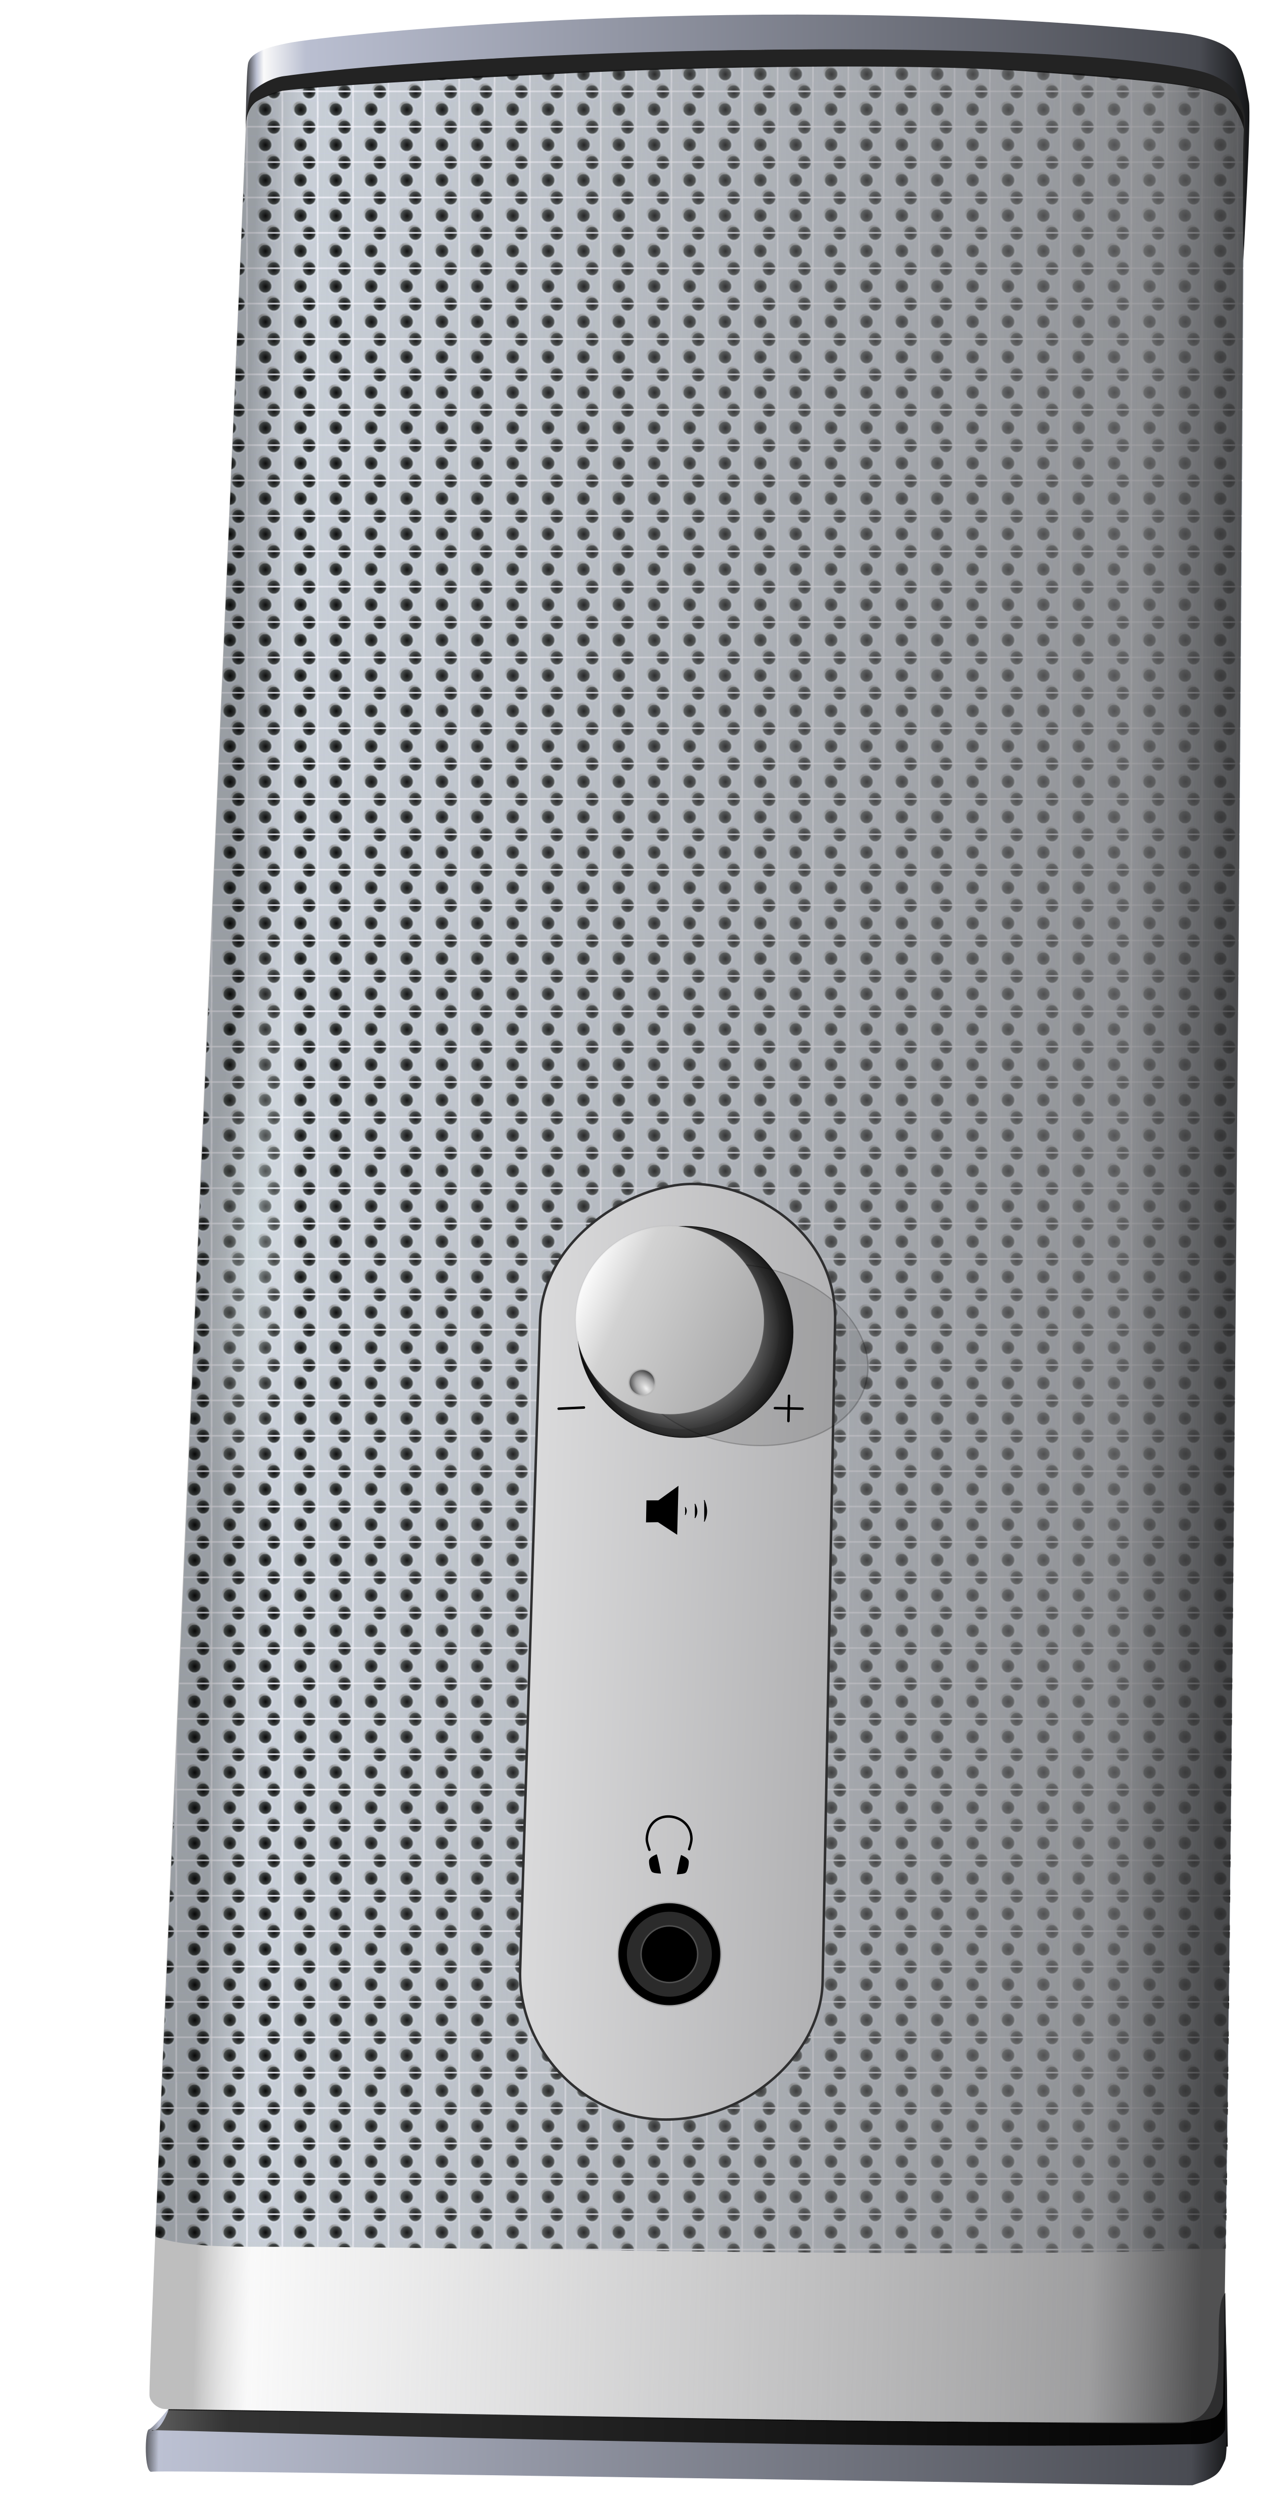 <svg xmlns="http://www.w3.org/2000/svg" xmlns:xlink="http://www.w3.org/1999/xlink" width="1638.851" height="3240.832" viewBox="0 0 1536.423 3038.28"><defs><linearGradient id="f"><stop offset="0" stop-color="#656566"/><stop offset=".11" stop-color="#8f8f91" stop-opacity=".969"/><stop offset=".945" stop-color="#8f8f91" stop-opacity=".047"/><stop offset="1" stop-color="#8f8f91" stop-opacity=".284"/></linearGradient><linearGradient id="s"><stop offset="0" stop-color="#e7f8fb" stop-opacity=".4"/><stop offset="1" stop-color="#fff" stop-opacity="0"/></linearGradient><linearGradient id="j"><stop offset="0" stop-color="#afafb1"/><stop offset="1" stop-color="#dededf"/></linearGradient><linearGradient id="c"><stop offset="0" stop-color="#343435" stop-opacity=".86"/><stop offset=".11" stop-color="#777779" stop-opacity=".715"/><stop offset=".945" stop-color="#8f8f91" stop-opacity=".05"/><stop offset="1" stop-color="#181818" stop-opacity=".282"/></linearGradient><linearGradient id="i"><stop offset="0"/><stop offset=".92" stop-opacity=".8"/><stop offset="1" stop-opacity=".6"/></linearGradient><linearGradient id="h"><stop offset="0" stop-color="#8f8f90"/><stop offset=".806" stop-color="#2f2f2f"/><stop offset="1"/></linearGradient><linearGradient id="g"><stop offset="0" stop-color="#fbfbfc" stop-opacity=".816"/><stop offset=".146" stop-color="#d7d7d7"/><stop offset=".49" stop-color="#a8a8a9"/><stop offset="1" stop-color="#161616"/></linearGradient><linearGradient id="e"><stop offset="0" stop-color="#fbfbfc" stop-opacity=".816"/><stop offset=".146" stop-color="#d7d7d7"/><stop offset=".446" stop-color="#a8a8a9"/><stop offset="1"/></linearGradient><linearGradient id="d"><stop offset="0" stop-color="#8f8f90"/><stop offset=".822" stop-color="#d2d2d2"/><stop offset="1" stop-color="#fefefe"/></linearGradient><linearGradient id="k"><stop offset="0" stop-color="#939393"/><stop offset=".802" stop-color="#cbd2da"/><stop offset="1" stop-color="#e3eaf3"/></linearGradient><linearGradient id="b"><stop offset="0" stop-color="#101112"/><stop offset=".054" stop-color="#494b52"/><stop offset=".938" stop-color="#babfd1"/><stop offset=".98" stop-color="#fafafa"/><stop offset=".987" stop-color="#bcc1d3"/><stop offset="1" stop-color="#1b1b1b" stop-opacity=".961"/></linearGradient><linearGradient id="a"><stop offset="0" stop-color="#101112"/><stop offset=".038" stop-color="#494b52"/><stop offset=".981" stop-color="#bcc1d3"/><stop offset="1" stop-color="#1b1b1b" stop-opacity=".961"/></linearGradient><linearGradient xlink:href="#a" id="B" x1="-139.832" y1="2203.446" x2="-1470.698" y2="2185.407" gradientUnits="userSpaceOnUse"/><linearGradient xlink:href="#b" id="C" x1="-113.897" y1="-687.883" x2="-1342.307" y2="-684.189" gradientUnits="userSpaceOnUse"/><linearGradient xlink:href="#c" id="v" x1="-162.857" y1="1486.648" x2="-1385.021" y2="1452.016" gradientUnits="userSpaceOnUse"/><linearGradient xlink:href="#d" id="G" x1="-628.284" y1="908.99" x2="-933.33" y2="771.956" gradientUnits="userSpaceOnUse"/><linearGradient id="l"><stop offset="0"/><stop offset="1" stop-color="#4f5555"/></linearGradient><linearGradient xlink:href="#j" id="w" x1="-608.112" y1="1232.169" x2="-1030.356" y2="1216.007" gradientUnits="userSpaceOnUse"/><linearGradient xlink:href="#i" id="u" x1="-105.056" y1="2175.652" x2="-1469.772" y2="2156.459" gradientUnits="userSpaceOnUse"/><filter id="o" x="-.048" width="1.096" y="-.048" height="1.096" color-interpolation-filters="sRGB"><feGaussianBlur stdDeviation="1.088"/></filter><filter id="K" x="-.012" width="1.024" y="-.012" height="1.024" color-interpolation-filters="sRGB"><feGaussianBlur stdDeviation=".161"/></filter><filter id="q" x="-.096" width="1.192" y="-.096" height="1.192" color-interpolation-filters="sRGB"><feGaussianBlur stdDeviation="2.175"/></filter><filter id="I" x="-.024" width="1.048" y="-.024" height="1.048" color-interpolation-filters="sRGB"><feGaussianBlur stdDeviation="2.289"/></filter><filter id="x" x="-.024" width="1.048" y="-.008" height="1.016" color-interpolation-filters="sRGB"><feGaussianBlur stdDeviation="3.8"/></filter><filter id="z" x="-.024" width="1.048" y="-.024" height="1.048" color-interpolation-filters="sRGB"><feGaussianBlur stdDeviation="2.589"/></filter><filter id="F" x="-.042" width="1.085" y="-.054" height="1.107" color-interpolation-filters="sRGB"><feGaussianBlur stdDeviation="5.458"/></filter><filter id="E" x="-.048" width="1.096" y="-.048" height="1.096" color-interpolation-filters="sRGB"><feGaussianBlur stdDeviation="1.377"/></filter><filter id="D" x="-.014" width="1.029" y="-.014" height="1.029" color-interpolation-filters="sRGB"><feGaussianBlur stdDeviation=".744"/></filter><radialGradient xlink:href="#h" id="y" cx="-805.112" cy="830.512" fx="-805.112" fy="830.512" r="133.779" gradientTransform="matrix(1.01 .065 -.073 1.137 69.087 -61.276)" gradientUnits="userSpaceOnUse"/><radialGradient xlink:href="#g" id="A" cx="-810.929" cy="827.685" fx="-810.929" fy="827.685" r="119.371" gradientTransform="matrix(1.083 -.055 .058 1.157 18.8 -173.851)" gradientUnits="userSpaceOnUse"/><radialGradient xlink:href="#f" id="H" cx="-824.183" cy="816.068" fx="-824.183" fy="816.068" r="119.964" gradientUnits="userSpaceOnUse"/><radialGradient xlink:href="#e" id="J" cx="-853.214" cy="899.148" fx="-853.214" fy="899.148" r="16.071" gradientUnits="userSpaceOnUse" gradientTransform="matrix(-1.439 -1.735 1.026 -.851 -3003.122 184.01)"/><radialGradient xlink:href="#k" id="n" gradientUnits="userSpaceOnUse" gradientTransform="matrix(.929 1.191 -.727 .567 2289.372 -2188.935)" spreadMethod="reflect" cx="2862.34" cy="2850.963" fx="2862.34" fy="2850.963" r="32.41"/><radialGradient xlink:href="#l" id="p" gradientUnits="userSpaceOnUse" gradientTransform="matrix(.885 -.057 .065 .998 147.805 171.607)" cx="2887.674" cy="2853.525" fx="2887.674" fy="2853.525" r="32.41"/><radialGradient xlink:href="#s" id="L" cx="1717.505" cy="532.886" fx="1717.505" fy="532.886" r="68.69" gradientTransform="matrix(-.79 .104 -.368 -5.432 2783.801 1766.57)" gradientUnits="userSpaceOnUse"/><clipPath clipPathUnits="userSpaceOnUse" id="m"><path opacity=".2" fill="#00f" fill-rule="evenodd" d="M2937.143 2853.791h200v200h-200z"/></clipPath><pattern patternUnits="userSpaceOnUse" width="42.143" height="42.143" patternTransform="translate(166.91 526.763)" id="t"><g clip-path="url(#m)" transform="matrix(.211 0 0 .211 -618.898 -601.335)"><path opacity=".2" fill="#00f" fill-rule="evenodd" d="M2937.143 2853.791h200v200h-200z"/><g id="r" fill="#829995" stroke="#cbd2da" stroke-opacity="1"><path fill="#cbd2da" fill-rule="evenodd" d="M2837.143 2803.791h100v100h-100z"/><circle cx="2887.143" cy="2853.791" r="27.19" transform="translate(-2073.924 -2049.966) scale(1.718)" fill="url(#n)" stroke-width=".906" stroke-linecap="round" stroke-linejoin="round" filter="url(#o)"/><circle cx="2887.143" cy="2853.791" r="27.19" transform="matrix(1.345 0 0 1.345 -995.792 -984.29)" fill="url(#p)" stroke-width=".906" stroke-linecap="round" stroke-linejoin="round" filter="url(#q)"/></g><use height="100%" width="100%" xlink:href="#r" transform="translate(50 100)"/><use height="100%" width="100%" xlink:href="#r" transform="translate(0 200)"/><use height="100%" width="100%" xlink:href="#r" transform="translate(100)"/><use height="100%" width="100%" xlink:href="#r" transform="translate(150 100)"/><use height="100%" width="100%" xlink:href="#r" transform="translate(100 200)"/><use height="100%" width="100%" xlink:href="#r" transform="translate(200)"/><use height="100%" width="100%" xlink:href="#r" transform="translate(250 100)"/><use height="100%" width="100%" xlink:href="#r" transform="translate(200 200)"/><use height="100%" width="100%" xlink:href="#r" transform="translate(300)"/><use height="100%" width="100%" xlink:href="#r" transform="translate(300 200)"/></g></pattern></defs><g transform="translate(1638.343 788.297)"><path d="M-1295.016-678.535c-10.308 2.016-24.814 8.076-34.345 14.648-7.804 5.381-9.596 26.77-9.596 26.77l-110.611 2566.29 1.978.134-2.4.75c32.849 11.767 80.817 12.28 131.664 12.297 236.273.08 700.535 11.837 1046.926 6.265 44.908-.722 82.534-2.468 123.003-3.673 2.843-15.09 25.422-2512.859 21.624-2577.518-1.273-8.67-14.485-32.645-20.204-35.862-20.499-11.528-30.904-11.756-47.932-14.882-286.977-52.688-1043.28-6.331-1100.107 4.78z" fill="url(#t)" fill-rule="evenodd"/><path d="M-1456.64 2169.59l23.234-29.293c410.868 5.183 840.962 17.704 1230.562 15.816 69.724-.338 33.668-128.23 53.341-156.228l3.03 184.858-425.273 24.244z" fill="url(#u)" fill-rule="evenodd" stroke="#000" stroke-opacity=".954"/><path d="M-1339.462-640.653c-.025 26.905-119.463 2722.005-117.178 2763.777.416 7.608 8.668 14.788 16.163 16.162 21.437 3.932 1225.99 20.537 1240.222 17.245 9.209-2.13 28.146-2.634 36.855-6.306 7.473-3.15 11.615-12.34 11.755-20.448 14.922-863.934 25.411-2737.809 25.08-2770.308-.307-30.106-43.111-41.045-78.496-45.58-413.874-53.03-1074.715 3.1-1090.965 8.082-31.825 9.758-43.419 18.274-43.436 37.376z" fill="url(#v)" fill-rule="evenodd"/><path d="M-1006.112 1605.926l24.244-788.93c3.064-99.722 111.29-166.35 185.23-166.35 73.939 0 175.424 57.695 173.374 166.35l-15.152 803.072c-1.63 86.336-89.2 167.647-190.74 167.647-101.539 0-179.857-87.38-176.956-181.79z" fill="url(#w)" fill-rule="evenodd" stroke="#2f2f30" stroke-width="3" stroke-opacity=".992" filter="url(#x)"/><path d="M-1334.191-675.064c.236-.589 12.404-15.456 24.558-19.622 25.969-8.902 185.958-18.75 370.54-28.044 106.785-5.376 497.673-9.594 573.85-3.096 106.433 9.079 187.13 16.314 208.96 29.93 3.715 2.316 28.697 19.2 32.636 44.312 4.089 26.064-3.71 180.008-3.71 180.008-.177-56.776-.059-141.737.734-158.917.31-6.736-12.352-32.982-20.113-38.014-23.599-15.303-77.153-21.21-245.25-33.193-143.996-10.265-395.227-5.066-543.194 1.924-163.388 7.72-322.688 16.547-360.162 21.874-1.175.167-26.589 8.618-33.146 14.377-11.34 9.96-11.307 29.072-11.07 29.31-.112-2.442-.218-26.934 5.367-40.849z" fill="#121212" fill-opacity=".924"/><ellipse cx="-805.112" cy="830.512" rx="130.672" ry="128.227" fill="url(#y)" stroke="#101010" stroke-linecap="round" stroke-linejoin="round" filter="url(#z)"/><ellipse cx="-810.929" cy="827.685" rx="119.371" ry="120.952" fill="url(#A)"/><path d="M-1433.102 2139.277c-.366.018-19.969 24.278-24.22 24.96-5.21.837-6.005 54.367 3.513 51.538 10.888-3.236 1261.24 17.785 1265 16.429 10.643-3.84 15.724-4.687 25.238-10.556 7.944-4.901 10.521-11.28 14.285-19.822 6.007-13.631.035-199.478-.703-199.581-1.17-.163 1.963 157.677.714 162.143-1.726 6.17-9.902 11.731-15.725 14.403-8.509 3.904-18.498 3.373-27.857 3.571-420.89 8.894-1266.704-18.76-1262.232-16.964 11.393 4.575 22.307-26.182 21.987-26.121z" fill="url(#B)" fill-rule="evenodd"/><path d="M-1339.715-631.815s.651-70.22 3.03-79.802c3.67-14.776 30.211-20.503 46.616-23.973 54.564-11.542 583.769-64.142 1081.682-13.053 27.38 2.81 62.07 10.18 72.843 29.59 10.46 18.847 12.016 38.814 15.27 54.314 3.216 15.327-6.768 193.23-6.768 193.23s2.837-165.18 1.778-175.031c-.996-9.26-8.271-29.5-15.867-36.086-15.308-13.27-30.778-18.053-50.675-21.866-213.952-40.993-866.847-23.334-1101.947 8.785-13.13 1.794-30.612 10.762-39.648 20.456-3.498 3.751-6.314 43.436-6.314 43.436z" fill="url(#C)" fill-rule="evenodd"/><circle cx="-824.708" cy="1586.814" r="61.981" stroke="#2a2a2b" stroke-width="3.287" stroke-linecap="round" stroke-linejoin="round" stroke-opacity=".178" filter="url(#D)"/><circle cx="-824.708" cy="1586.814" r="51.648" fill="#2b2b2b"/><circle cx="-824.708" cy="1586.814" r="34.427" stroke="#4f4f4f" stroke-width="1.826" stroke-linecap="round" stroke-linejoin="round" filter="url(#E)"/><g fill-rule="evenodd" stroke="#000"><path d="M-837.922 1035.695l23.739-17.173-1.515 57.579-22.729-14.9-14.142.253.505-25.76zM-805.597 1043.523c1.773 2.19 2.261 5.81 0 9.344M-793.727 1039.483c3.367 6.397 3.367 12.122 0 17.172M-782.363 1034.937c3.154 7.882 4.849 16.129 0 26.012"/></g><ellipse cx="-1015.883" cy="772.69" rx="145.513" ry="125.078" transform="matrix(.992 -.114 .339 .873 12 67.825)" opacity=".483" fill="#2f2f2f" fill-opacity=".619" stroke="#040404" stroke-width="1.654" stroke-linecap="round" stroke-linejoin="round" filter="url(#F)"/><circle cx="-824.183" cy="816.068" r="114.469" fill="url(#G)" stroke="url(#H)" stroke-width="2" stroke-linecap="round" stroke-linejoin="round" filter="url(#I)"/><circle cx="-857.857" cy="892.005" r="16.071" fill="url(#J)" stroke="#b8b8b8" stroke-width="2" stroke-linecap="round" stroke-linejoin="round" stroke-opacity=".816" filter="url(#K)"/><path d="M-959.286 923.79l30.715-1.428" fill="none" stroke="#000" stroke-width="3" stroke-linecap="round"/><g fill="none" stroke="#000" stroke-width="3" stroke-linecap="round"><path d="M-696.429 923.076l33.572.715M-679.286 908.076l-.714 30.715"/></g><path d="M-848.929 1459.862s-3.487-8.93-3.214-13.571c2.28-38.732 53.678-32.888 54.286 0 .082 4.444-2.857 12.857-2.857 12.857" fill="none" stroke="#000" stroke-width="3" stroke-linecap="round" stroke-linejoin="round"/><path d="M-835.462 1488.329c-1.367-6.456-2.472-14.318-4.895-22.395-4.157 1.98-8.497 4.086-8.572 7.5-.093 4.258.96 8.839 2.775 12.142 1.33 2.424 6.544 2.28 10.692 2.753zM-815.11 1489.213c1.367-6.456 2.471-14.318 4.894-22.395 4.157 1.98 8.497 4.086 8.572 7.5.093 4.258-.96 8.839-2.774 12.142-1.33 2.424-6.545 2.28-10.693 2.753z" fill-rule="evenodd" stroke="#000" stroke-linejoin="round"/><ellipse transform="matrix(-.982 -.191 .127 -.992 0 0)" cx="1231.41" cy="-950.247" rx="292.399" ry="370.924" fill="url(#L)"/></g></svg>